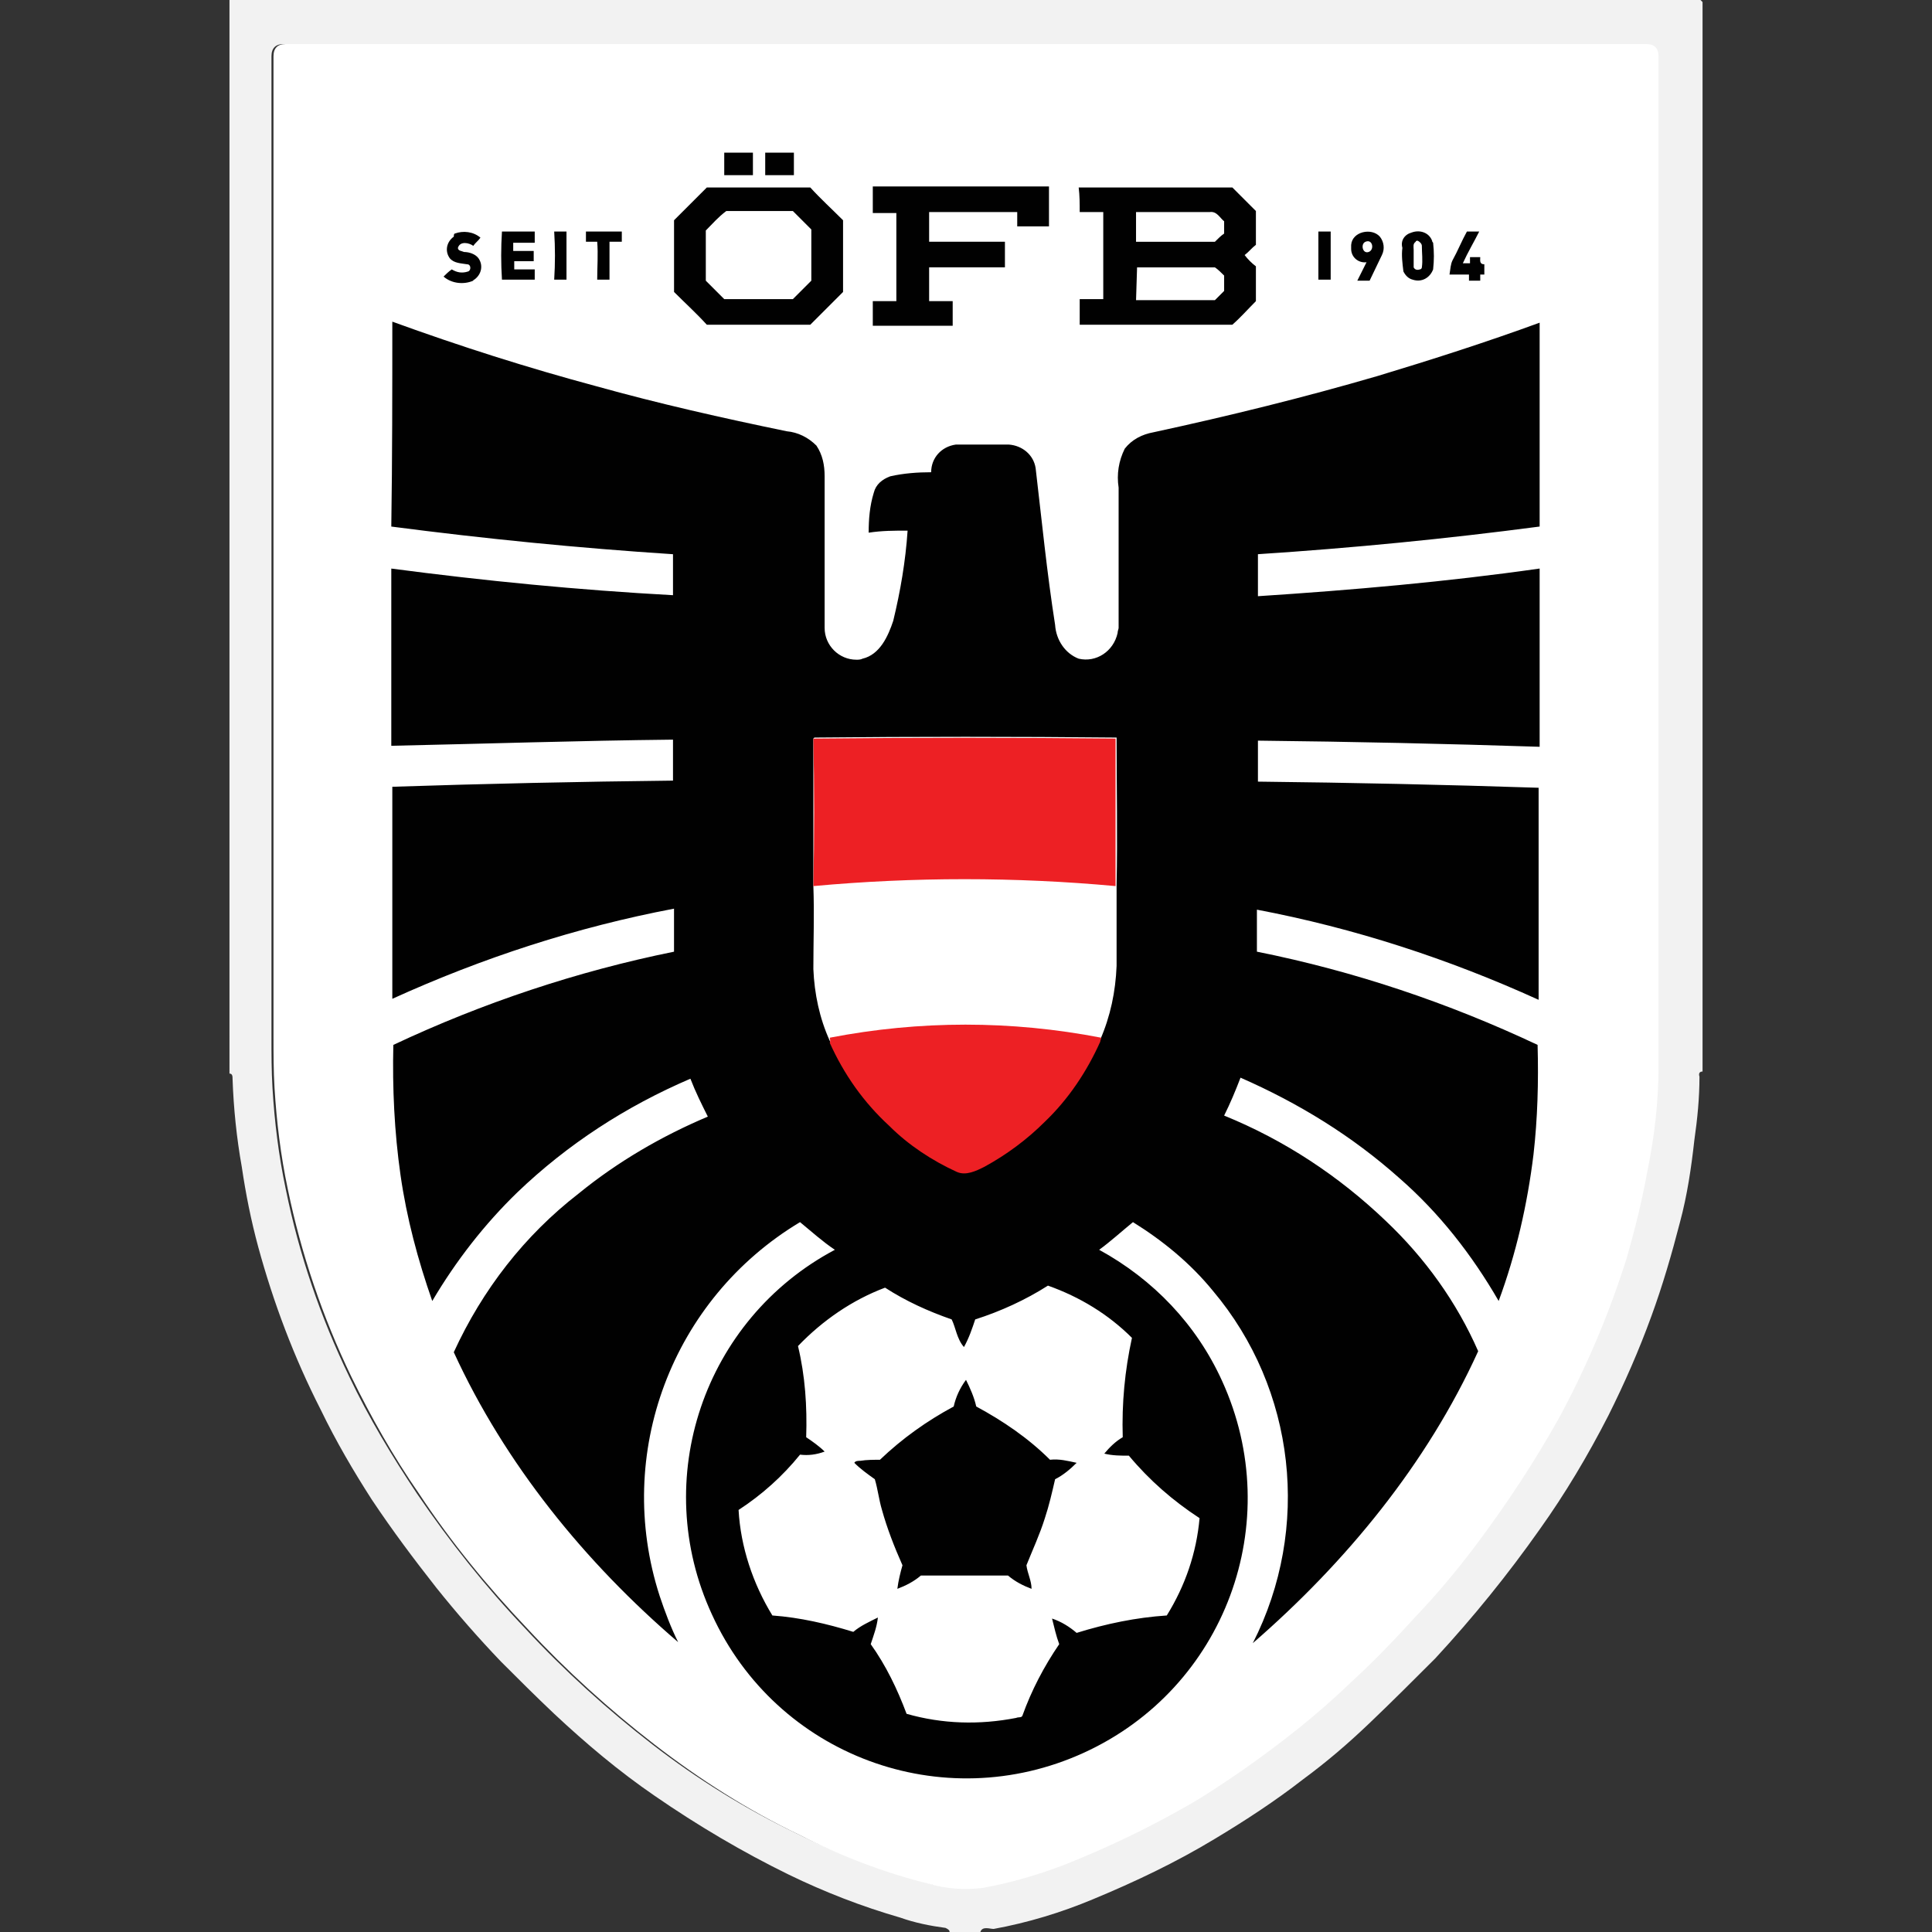 <?xml version="1.0" encoding="UTF-8"?><svg id="a" xmlns="http://www.w3.org/2000/svg" width="200" height="200" viewBox="0 0 200 200"><rect x="0" y="0" width="200" height="200" fill="#333333" stroke="none"/><path d="M59.597.212l-.212-.212q.212,0,.212.212Z" fill="#fff" stroke-width="0"/><path d="M101.485,200h-3.181c0-.212-.212-.318-.424-.424-1.591-.212-3.181-.53-4.666-1.06-4.03-1.166-7.847-2.651-11.559-4.454-4.772-2.333-9.438-5.09-13.892-8.165-3.712-2.545-7.105-5.408-10.392-8.484-1.909-1.803-3.712-3.606-5.514-5.408-2.333-2.439-4.56-4.984-6.681-7.635-2.333-2.969-4.56-5.939-6.681-9.12-1.909-2.969-3.712-6.045-5.302-9.332-2.757-5.408-4.878-11.029-6.469-16.861-.742-2.757-1.273-5.408-1.697-8.271-.53-2.969-.848-6.045-.954-9.12,0-.212,0-.53-.318-.53V0s152.28,0,152.28,0l.212.212v110.711c-.318,0-.424.212-.318.53,0,2.227-.212,4.348-.53,6.575-.318,2.863-.742,5.726-1.485,8.484-.848,3.287-1.803,6.575-2.969,9.756-1.273,3.499-2.757,6.893-4.454,10.286-2.121,4.136-4.454,8.059-7.105,11.771-3.287,4.666-6.893,9.12-10.817,13.362-2.227,2.227-4.454,4.454-6.787,6.681s-4.454,4.03-6.893,5.832c-2.863,2.227-5.939,4.242-9.12,6.151-4.03,2.439-8.271,4.454-12.619,6.257-3.287,1.379-6.787,2.439-10.286,3.075-.424,0-1.167-.318-1.379.318ZM99.894,4.56H29.374q-1.273,0-1.273,1.273v101.485c0,1.803,0,3.499.106,5.302.212,3.499.636,6.999,1.379,10.498,1.379,6.787,3.606,13.256,6.575,19.406,2.015,4.242,4.454,8.271,6.999,12.089,3.393,4.984,7.105,9.65,11.241,13.998,4.03,4.348,8.484,8.378,13.15,11.983,4.666,3.606,9.65,6.681,14.952,9.226,4.242,2.121,8.802,3.818,13.468,5.09,1.803.53,3.712.636,5.514.424,2.969-.53,5.832-1.379,8.59-2.439,4.242-1.591,8.271-3.606,12.195-5.832,2.121-1.166,4.136-2.545,6.151-3.924,4.03-2.757,7.741-5.832,11.241-9.12,2.333-2.121,4.56-4.454,6.681-6.787,2.227-2.333,4.348-4.878,6.257-7.423,3.181-4.136,6.045-8.484,8.59-13.043,2.863-5.196,5.196-10.711,6.893-16.437.848-2.969,1.591-5.938,2.121-8.908.742-3.606,1.06-7.211,1.166-10.817V5.938q0-1.273-1.273-1.273l-70.202-.106Z" fill="#f2f2f2" stroke-width="0"/><path d="M99.894,4.56h70.52q1.273,0,1.273,1.273v104.666c0,3.606-.424,7.211-1.166,10.817-.53,2.969-1.273,5.938-2.121,8.908-1.803,5.726-4.136,11.241-6.999,16.543-2.545,4.56-5.408,8.908-8.59,13.15-1.909,2.545-4.03,5.09-6.257,7.423-2.121,2.333-4.348,4.666-6.681,6.787-3.499,3.393-7.317,6.363-11.241,9.12-2.015,1.379-4.03,2.757-6.151,3.924-3.924,2.227-7.953,4.136-12.195,5.832-2.757,1.06-5.62,1.909-8.59,2.439-1.803.212-3.712.106-5.514-.424-4.666-1.166-9.12-2.863-13.468-5.09-5.302-2.545-10.286-5.726-14.952-9.332-4.666-3.606-9.12-7.635-13.15-11.983-4.136-4.348-7.953-9.014-11.241-13.998-2.651-3.818-4.984-7.953-6.999-12.089-2.969-6.151-5.196-12.725-6.575-19.406-.742-3.499-1.166-6.999-1.379-10.498-.106-1.803-.106-3.499-.106-5.302V5.832q0-1.273,1.273-1.273h70.308Z" fill="#fff" stroke-width="0"/><path d="M74.973,15.801h2.969v2.333h-2.969v-2.333M79.215,15.801h2.969v2.333h-2.969v-2.333M69.777,22.8c1.166-1.166,2.333-2.333,3.393-3.393h10.71c1.06,1.166,2.227,2.227,3.393,3.393v7.423c-1.166,1.166-2.227,2.227-3.393,3.393h-10.71c-1.06-1.166-2.227-2.227-3.393-3.393v-7.423M73.065,23.86v5.196c.636.636,1.273,1.273,1.909,1.909h7.105c.636-.636,1.273-1.273,1.909-1.909v-5.302c-.636-.636-1.273-1.273-1.909-1.909h-6.893c-.848.636-1.379,1.273-2.121,2.015M90.35,19.3h18.24v4.136h-3.287v-1.485h-9.12v3.075h7.847v2.651h-7.847v3.499h2.439v2.545h-8.271v-2.545h2.439v-9.12h-2.439v-2.757M111.665,19.406h15.907c.848.848,1.591,1.591,2.439,2.439v3.499c-.424.318-.742.742-1.166,1.06.318.424.742.848,1.166,1.166v3.606c-.848.848-1.591,1.697-2.439,2.439h-15.801v-2.651h2.439v-9.014h-2.439c0-.848,0-1.697-.106-2.545M117.603,25.027h8.165c.318-.318.636-.636.954-.848v-1.273c-.424-.318-.742-1.06-1.485-.954h-7.635v3.075M117.603,31.071h8.165l.954-.954v-1.591c-.318-.318-.636-.636-.954-.848h-8.059l-.106,3.393M47.084,24.178c.848-.318,1.909-.212,2.651.424-.212.318-.53.53-.742.848-.424-.318-1.379-.53-1.591.212,0,.318.424.318.636.424.53,0,1.166.212,1.485.636.53.742.318,1.697-.424,2.227,0,0-.106,0-.106.106-.954.424-2.227.318-3.075-.424.212-.212.53-.53.848-.742.53.318,1.06.424,1.697.212.318-.106.318-.742-.106-.742-.636-.106-1.379-.106-1.803-.636-.53-.742-.318-1.697.424-2.227q0-.318.106-.318M51.962,23.966h3.393v1.166h-2.227v.848h2.121v1.06h-2.015v.848h2.121v1.06h-3.393c-.106-1.697-.106-3.287,0-4.984M57.37,23.966h1.273v4.984h-1.273c.106-1.697.106-3.287,0-4.984M60.657,23.966h3.712v1.06h-1.273v3.924h-1.273c0-1.273.106-2.651,0-3.924h-1.166v-1.06M136.479,23.966h1.273v4.984h-1.273v-4.984M139.873,25.345c.106-1.379,2.121-1.803,2.969-.848.424.53.53,1.273.212,1.909-.424.848-.848,1.803-1.273,2.651h-1.273c.318-.636.636-1.273.954-1.909-.848.106-1.591-.53-1.591-1.379v-.424M141.357,25.027c-.53.212-.318,1.273.318,1.06s.424-1.379-.318-1.06M146.129,24.072c.848-.318,1.803,0,2.121.848q0,.106.106.212c.106.954.106,1.803,0,2.757-.318.848-1.166,1.379-2.121,1.06-.424-.106-.742-.424-.954-.848-.106-.848-.212-1.697-.106-2.439-.212-.742.212-1.379.954-1.591M146.554,25.027c-.318.212-.212.53-.212.848v1.803c.106.212.318.318.636.212.106,0,.212-.106.212-.212.106-.742,0-1.485,0-2.227,0-.212-.212-.424-.424-.53-.106,0-.212,0-.212.106M150.371,26.935c.53-.954.954-2.015,1.485-2.969h1.273c-.53,1.06-1.166,2.121-1.697,3.287h.742v-.636h1.06c0,.318-.106.742.424.742v1.06h-.424v.636h-1.166v-.636h-2.015c.106-.636.106-1.06.318-1.485M40.615,33.298c6.999,2.545,13.998,4.772,21.103,6.681,6.469,1.803,13.043,3.287,19.724,4.666,1.166.106,2.227.636,3.075,1.485.636.954.848,2.015.848,3.181v15.695c0,1.803,1.485,3.287,3.287,3.287.212,0,.424,0,.636-.106,1.803-.424,2.651-2.333,3.181-3.924.742-3.075,1.273-6.151,1.485-9.332-1.379,0-2.651,0-4.03.212,0-1.379.106-2.757.53-4.136.212-.848.848-1.379,1.697-1.697,1.379-.318,2.863-.424,4.242-.424,0-1.485,1.06-2.651,2.545-2.863h5.514c1.379.106,2.545,1.06,2.757,2.439.636,5.408,1.166,10.817,2.015,16.225.106,1.591,1.06,2.969,2.439,3.499,1.803.424,3.606-.742,4.03-2.651,0-.212.106-.424.106-.53v-14.528c-.212-1.379,0-2.757.636-4.03.742-.954,1.803-1.485,2.969-1.697,7.847-1.697,15.589-3.606,23.224-5.832,5.62-1.697,11.241-3.499,16.755-5.514v21.103c-9.65,1.273-19.406,2.227-29.162,2.863v4.348c9.756-.636,19.512-1.485,29.162-2.863v18.452c-9.756-.318-19.406-.53-29.162-.636v4.242c9.65.106,19.406.318,29.056.636v21.951c-9.332-4.242-19.088-7.423-29.162-9.332v4.348c10.074,2.015,19.83,5.302,29.056,9.65.106,3.818,0,7.635-.424,11.347-.636,5.196-1.803,10.286-3.606,15.164-2.757-4.772-6.151-9.12-10.286-12.725-4.878-4.348-10.392-7.741-16.437-10.392-.53,1.379-1.06,2.651-1.697,3.924,6.257,2.545,11.877,6.257,16.755,10.923,4.03,3.818,7.317,8.378,9.544,13.468-5.302,11.665-13.68,21.845-23.33,30.223,6.045-11.877,4.454-26.299-4.136-36.479-2.333-2.863-5.196-5.196-8.271-7.105-1.166.954-2.333,2.015-3.499,2.863,5.62,3.075,10.074,7.741,12.725,13.574,6.681,14.634.318,31.813-14.316,38.494-14.634,6.681-31.813.318-38.494-14.316-6.469-13.998-.848-30.541,12.725-37.752-1.273-.848-2.439-1.909-3.606-2.863-13.256,7.953-19.3,23.966-14.528,38.706.53,1.591,1.166,3.287,1.909,4.772-9.65-8.271-17.922-18.452-23.224-30.011,2.969-6.469,7.317-12.089,12.937-16.437,4.03-3.287,8.59-5.938,13.362-7.953-.636-1.273-1.273-2.545-1.803-3.924-6.681,2.863-12.725,6.787-17.922,11.771-3.393,3.287-6.363,7.105-8.802,11.241-1.485-4.242-2.651-8.59-3.287-13.043-.636-4.454-.848-9.014-.742-13.468,9.226-4.348,19.088-7.635,29.056-9.65v-4.454c-10.074,1.909-19.83,5.09-29.162,9.332v-21.951c9.65-.318,19.406-.53,29.056-.636v-4.242c-9.756.106-19.406.424-29.162.636v-18.346c9.65,1.273,19.406,2.227,29.162,2.757v-4.242c-9.756-.636-19.406-1.591-29.162-2.863.106-7.105.106-14.104.106-21.209M84.199,76.458v15.27c.106,2.863,0,5.726,0,8.59.106,2.545.636,5.09,1.697,7.423,1.379,3.287,3.499,6.151,6.151,8.59,2.015,2.015,4.348,3.606,6.999,4.772.954.424,2.015-.106,2.863-.53,2.227-1.273,4.348-2.863,6.257-4.666,2.439-2.333,4.348-5.09,5.726-8.271,1.06-2.439,1.591-4.984,1.697-7.635v-8.378c.106-5.09,0-10.18,0-15.27-10.392-.106-20.891-.106-31.283,0M100.954,136.585c-.318.954-.636,1.909-1.166,2.863-.742-.848-.848-2.015-1.273-2.863-2.439-.848-4.772-1.909-6.893-3.287-3.393,1.273-6.469,3.393-9.014,6.045.742,3.075.954,6.257.848,9.438.636.424,1.379.954,1.909,1.485-.848.318-1.697.424-2.545.318-1.803,2.227-3.924,4.136-6.363,5.726.212,3.818,1.485,7.635,3.499,10.923,2.863.212,5.62.848,8.378,1.697.742-.636,1.697-1.06,2.545-1.485-.106.954-.424,1.803-.742,2.757,1.591,2.227,2.757,4.666,3.712,7.211,3.712,1.06,7.529,1.166,11.347.424.212-.106.53,0,.636-.212.954-2.651,2.227-5.09,3.818-7.423-.318-.848-.53-1.803-.742-2.651.954.318,1.803.848,2.545,1.485,3.075-.954,6.151-1.591,9.332-1.803,1.909-3.075,3.075-6.469,3.393-10.074-2.757-1.803-5.196-3.924-7.317-6.469-.848,0-1.697,0-2.545-.212.53-.636,1.166-1.273,1.909-1.697-.106-3.499.212-6.893.954-10.286-2.439-2.439-5.408-4.242-8.696-5.408-2.333,1.485-4.878,2.651-7.529,3.499M98.727,145.599c.212-.954.636-1.909,1.273-2.757.424.848.848,1.803,1.06,2.757,2.757,1.485,5.408,3.287,7.635,5.514.954-.106,1.803.106,2.757.318-.636.636-1.379,1.273-2.227,1.697-.318,1.379-.636,2.757-1.06,4.03-.53,1.697-1.273,3.287-1.909,4.878.106.848.53,1.591.53,2.439-.848-.318-1.697-.742-2.439-1.379h-9.014c-.742.636-1.591,1.06-2.439,1.379.106-.848.318-1.697.53-2.439-.848-1.909-1.591-3.818-2.121-5.726-.318-1.06-.424-2.121-.742-3.181-.742-.53-1.485-1.06-2.121-1.697.106-.212.424-.212.636-.212.636-.106,1.379-.106,2.015-.106,2.333-2.227,4.878-4.03,7.635-5.514Z" fill="#010101" stroke-width="0"/><path d="M84.199,76.458c10.392-.106,20.891-.106,31.283,0v15.27c-10.392-.954-20.891-.954-31.283,0,.106-5.09.106-10.18,0-15.27M85.896,107.423c9.332-1.803,18.77-1.803,28.102,0,0,.106-.106.318-.106.424-1.379,3.075-3.287,5.938-5.726,8.271-1.803,1.803-3.924,3.393-6.257,4.666-.848.424-1.909.954-2.863.53-2.545-1.166-4.984-2.757-6.999-4.772-2.651-2.439-4.666-5.302-6.151-8.59.106-.212,0-.424,0-.53h0Z" fill="#ed2024" stroke-width="0"/></svg>